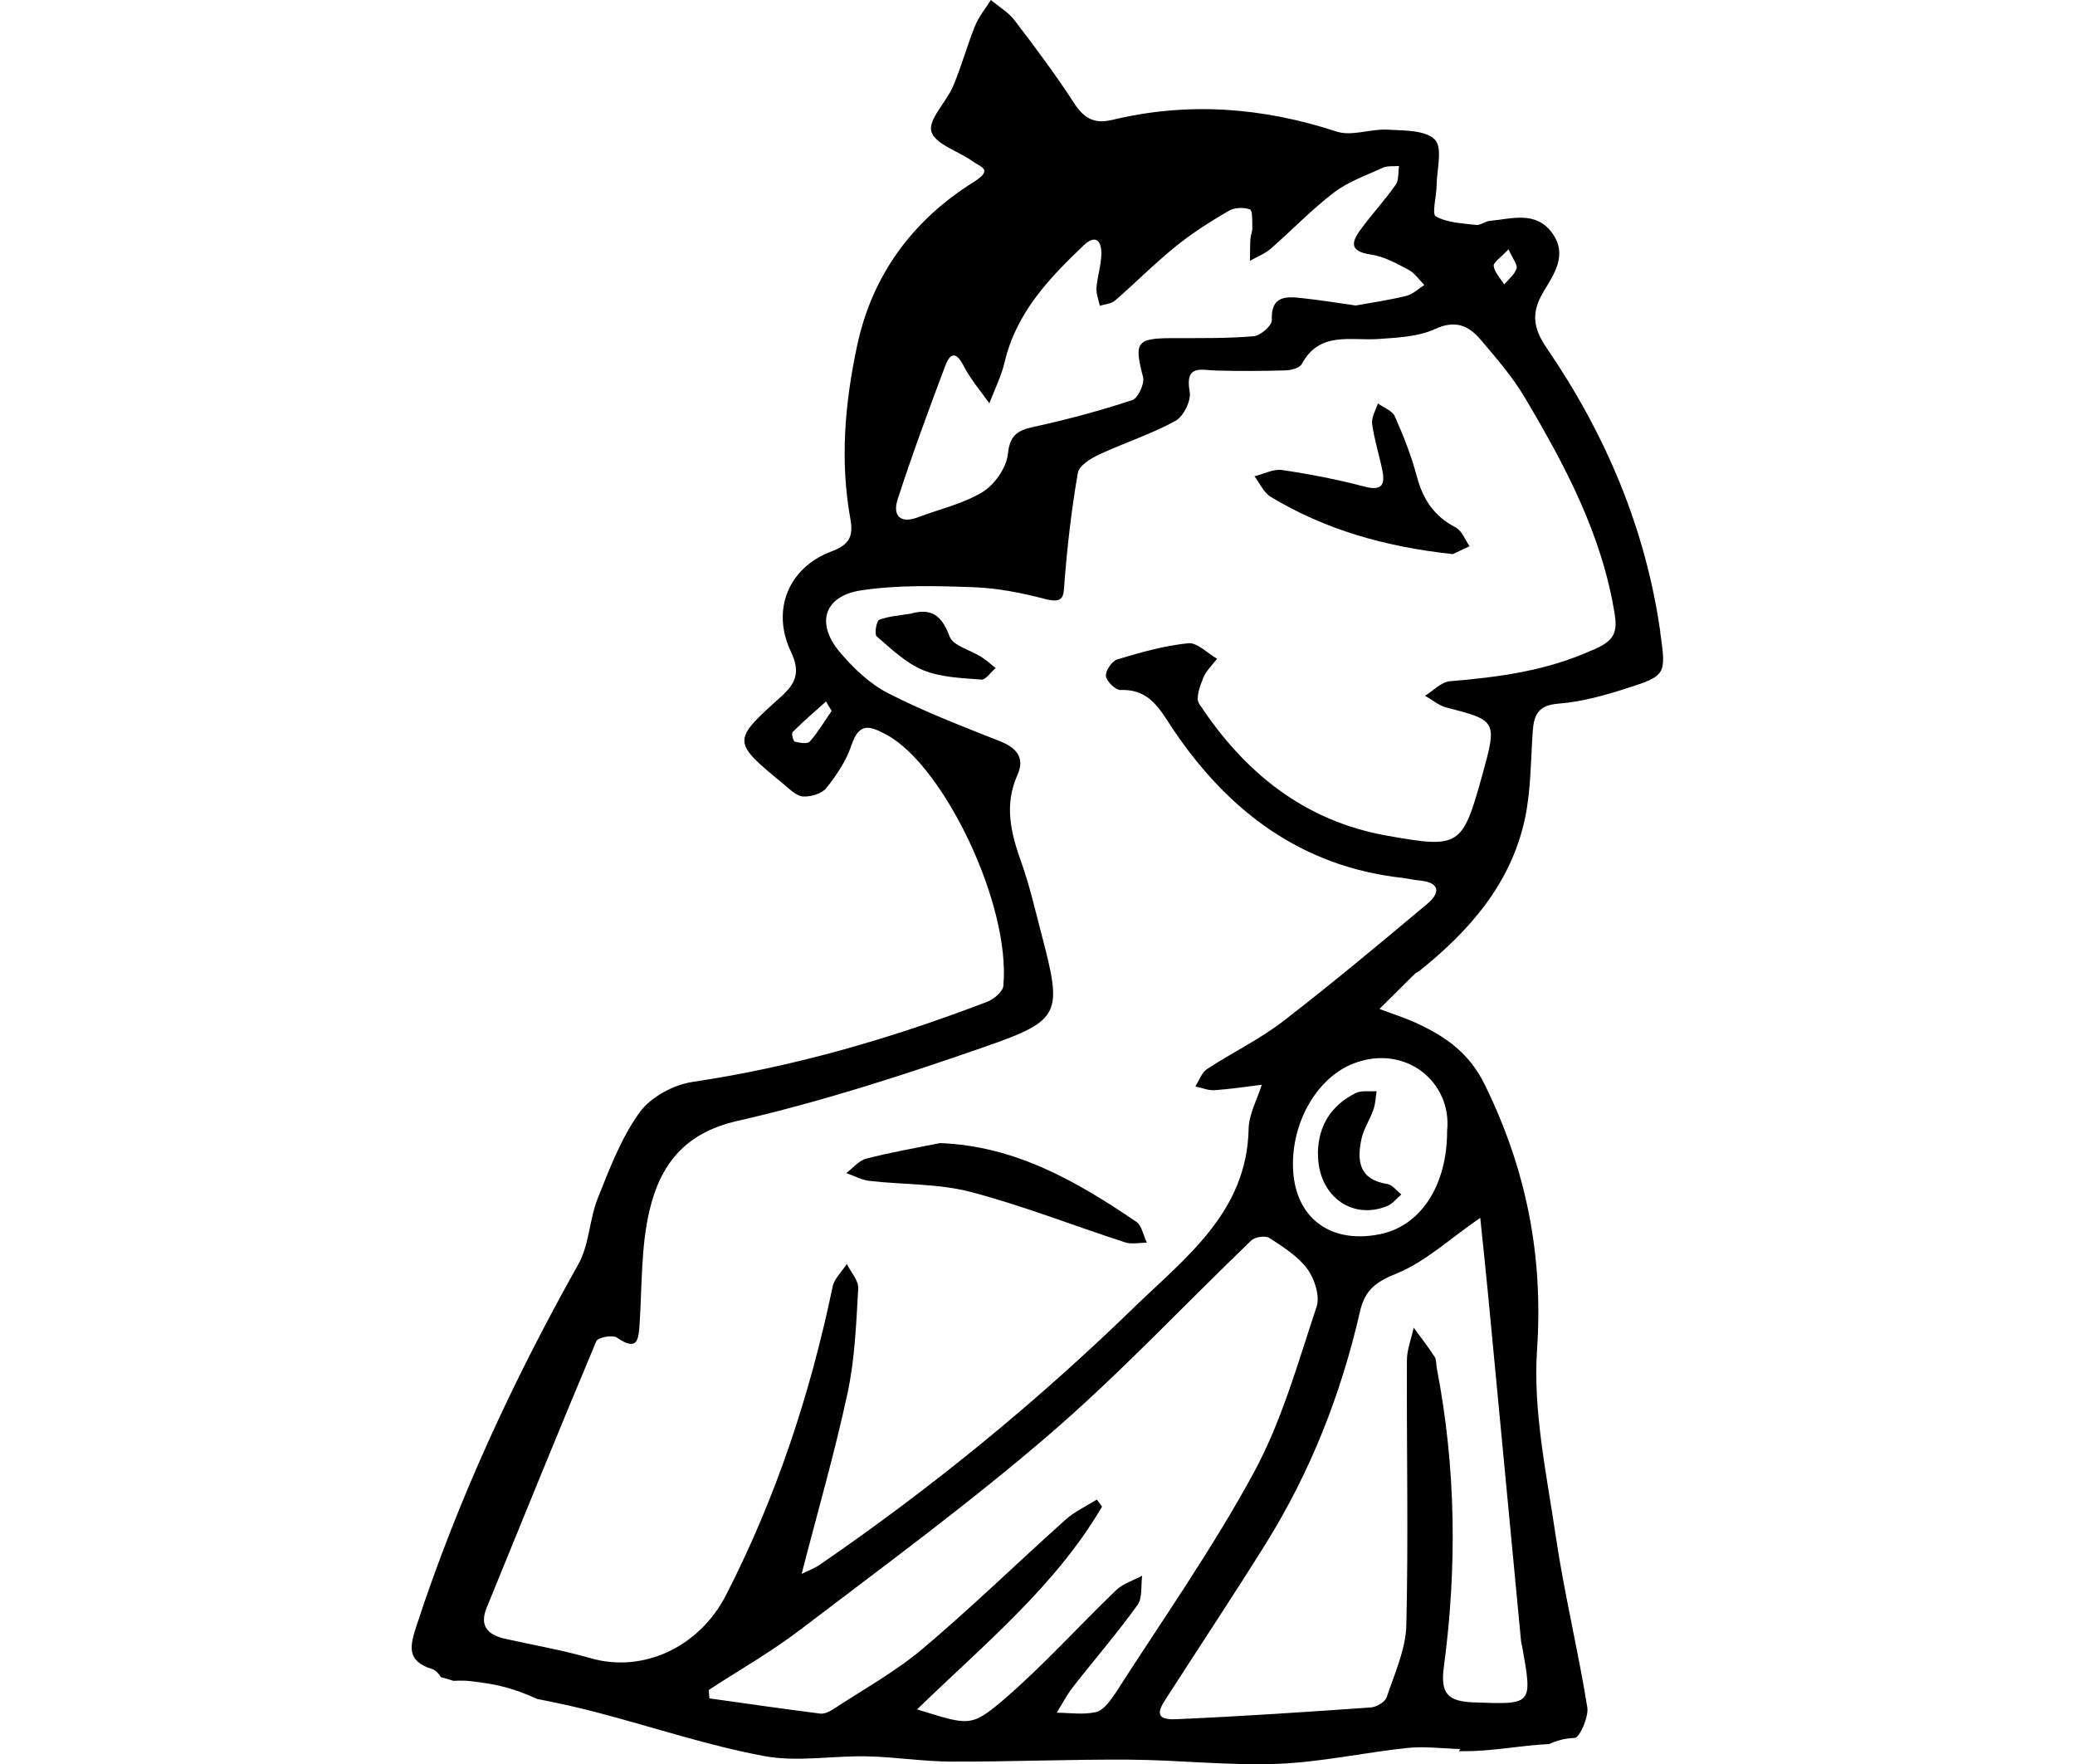 <?xml version="1.0" encoding="UTF-8"?>
<svg id="Layer_2" data-name="Layer 2" xmlns="http://www.w3.org/2000/svg" viewBox="0 0 213.03 181.08">
  <defs>
    <style>
      .cls-1 {
        fill: none;
      }
    </style>
  </defs>
  <g id="svg5468">
    <g>
      <rect class="cls-1" width="213.03" height="181.08"/>
      <g>
        <path d="M149.15,56.88c-7.05-.76-13.13-2.54-18.68-5.87-.72-.43-1.13-1.4-1.68-2.12.95-.23,1.95-.78,2.85-.64,2.84.42,5.68.97,8.45,1.7,1.88.5,2.12-.29,1.81-1.76-.32-1.56-.82-3.1-1.03-4.67-.09-.67.37-1.41.59-2.11.6.44,1.48.74,1.74,1.33.89,2,1.7,4.06,2.26,6.17.63,2.36,1.79,4.11,4,5.24.63.32.95,1.26,1.41,1.92-.75.35-1.5.71-1.73.82Z"/>
        <path d="M96.51,117.34c7.75.29,14.05,3.94,20.14,8.07.58.4.74,1.42,1.09,2.15-.76,0-1.57.19-2.26-.04-5.29-1.71-10.48-3.77-15.84-5.17-3.33-.87-6.91-.73-10.37-1.13-.82-.09-1.59-.53-2.39-.8.68-.51,1.28-1.28,2.04-1.48,2.5-.65,5.05-1.09,7.58-1.6Z"/>
        <path d="M93.47,63c2.18-.62,3.22.18,4.02,2.34.36.96,2.14,1.38,3.25,2.09.53.33.99.76,1.48,1.15-.5.42-1.02,1.22-1.48,1.18-2.01-.16-4.14-.22-5.97-.97-1.77-.73-3.27-2.18-4.77-3.47-.25-.21-.02-1.59.27-1.7,1-.38,2.12-.44,3.19-.62Z"/>
        <path d="M135.3,118.41c.03-2.85,1.36-4.94,3.87-6.2.6-.3,1.44-.15,2.16-.2-.1.63-.12,1.29-.32,1.88-.36,1.02-1,1.97-1.23,3.01-.5,2.26-.25,4.19,2.65,4.64.52.08.96.7,1.44,1.07-.49.41-.91.98-1.47,1.2-3.69,1.48-7.12-1.15-7.09-5.39Z"/>
        <path d="M170.46,64.89c-1.52-10.67-5.63-20.34-11.68-29.18-1.4-2.05-1.58-3.64-.34-5.72,1.1-1.85,2.55-3.85.9-6.09-1.69-2.29-4.14-1.43-6.38-1.23-.48.04-.97.48-1.42.42-1.41-.17-2.95-.22-4.13-.88-.43-.24.07-2.07.08-3.17.02-1.62.64-3.88-.18-4.71-.98-.99-3.19-.93-4.88-1.02-1.73-.09-3.65.7-5.19.2-7.61-2.49-15.26-3.08-23.06-1.2-1.84.44-2.91-.17-3.92-1.74-1.89-2.93-4-5.73-6.12-8.51-.63-.82-1.6-1.38-2.41-2.06-.55.88-1.24,1.7-1.62,2.64-.82,2.03-1.4,4.17-2.25,6.19-.69,1.64-2.59,3.44-2.24,4.67.38,1.32,2.81,2.02,4.27,3.08.78.57,2.14.81.08,2.1-6.22,3.89-10.41,9.48-11.97,16.79-1.26,5.89-1.78,11.85-.69,17.83.33,1.83-.18,2.64-1.96,3.31-4.39,1.65-6.19,5.99-4.15,10.29.99,2.09.53,3.22-1.02,4.62-5.07,4.55-5.04,4.6.28,8.98.61.5,1.29,1.21,1.98,1.26.8.05,1.94-.29,2.4-.87,1.05-1.31,2.03-2.78,2.56-4.35.81-2.43,1.89-2.06,3.7-1.07,5.77,3.17,12.68,17.34,11.91,25.73-.06.61-.99,1.38-1.68,1.64-9.79,3.75-19.8,6.67-30.22,8.22-1.96.29-4.3,1.55-5.43,3.11-1.89,2.61-3.09,5.77-4.3,8.81-.88,2.19-.88,4.8-2.01,6.81-6.67,11.87-12.37,24.15-16.61,37.1-.67,2.05-1.07,3.62,1.61,4.44.35.11.65.44.91.84.42.1.85.22,1.27.37.61-.03,1.22-.04,1.85.04,2.74.32,4.31.72,6.76,1.82,2.11.41,4.21.87,6.28,1.42,5.67,1.49,11.26,3.37,17.01,4.44,3.4.64,7.03-.05,10.55.03,2.89.06,5.78.53,8.66.54,6.08.02,12.17-.24,18.25-.2,5.08.03,10.18.62,15.25.43,4.45-.17,8.87-1.16,13.32-1.63,1.79-.19,3.62.06,5.43.11-.04.08-.09.16-.13.24.12,0,.25-.02.37-.02,2.99.04,5.92-.6,8.88-.73.75-.34,1.59-.6,2.64-.63.49-.02,1.45-2.15,1.29-3.15-.95-5.9-2.38-11.73-3.25-17.64-.93-6.31-2.33-12.76-1.91-19.03.66-9.73-1.11-18.56-5.36-27.23-1.58-3.22-3.94-4.88-6.85-6.25-1.28-.6-2.65-1.03-3.97-1.53,1.2-1.19,2.4-2.39,3.61-3.58.14-.14.34-.21.5-.33,5.18-4.15,9.43-9.01,10.84-15.68.61-2.9.58-5.94.79-8.92.12-1.68.57-2.67,2.63-2.83,2.36-.18,4.73-.84,7-1.57,4.06-1.3,4.08-1.4,3.46-5.74ZM154.87,25.59c.44.99.95,1.59.83,1.97-.2.62-.82,1.1-1.27,1.64-.39-.63-.98-1.22-1.08-1.89-.06-.36.72-.86,1.52-1.72ZM92.16,51.24c1.5-4.61,3.18-9.16,4.89-13.7.53-1.41,1.15-1.41,1.9.05.7,1.36,1.73,2.55,2.62,3.81.54-1.42,1.24-2.8,1.58-4.26,1.19-5.03,4.53-8.55,8.09-11.94,1.21-1.16,1.83-.52,1.83.8,0,1.18-.41,2.35-.5,3.54-.05.6.22,1.23.34,1.85.53-.17,1.18-.2,1.57-.54,2.1-1.82,4.07-3.82,6.23-5.56,1.69-1.37,3.56-2.55,5.44-3.65.58-.34,1.54-.38,2.18-.14.28.1.22,1.23.24,1.89.01.39-.17.78-.2,1.18-.04.73-.03,1.47-.04,2.2.72-.41,1.52-.71,2.13-1.24,2.18-1.9,4.19-4.01,6.48-5.76,1.47-1.12,3.32-1.77,5.03-2.55.48-.22,1.1-.13,1.66-.18-.1.65,0,1.43-.33,1.91-1.07,1.53-2.35,2.92-3.47,4.42-.95,1.27-1.56,2.4.91,2.76,1.34.19,2.63.91,3.86,1.56.64.34,1.09,1.03,1.63,1.56-.61.39-1.18.96-1.84,1.12-1.73.43-3.5.68-5.21.99-1.9-.27-3.66-.56-5.44-.75-1.67-.18-3.28-.32-3.17,2.28.02.54-1.18,1.58-1.88,1.63-2.77.23-5.57.18-8.36.19-3.67.01-3.91.43-2.98,3.99.18.68-.51,2.18-1.1,2.37-3.31,1.09-6.68,2-10.09,2.74-1.7.37-2.48.84-2.69,2.81-.15,1.4-1.35,3.12-2.59,3.88-2,1.22-4.41,1.76-6.64,2.6-1.88.71-2.61-.24-2.08-1.84ZM83.14,76.12c-.24.27-1.04.14-1.54.01-.16-.04-.36-.85-.23-.98,1.1-1.09,2.27-2.11,3.43-3.14.19.32.39.64.58.96-.73,1.06-1.39,2.19-2.24,3.15ZM114.41,173.94c-.47.73-1.16,1.64-1.91,1.81-1.28.29-2.67.07-4.01.06.54-.87,1.01-1.79,1.63-2.59,2.21-2.83,4.56-5.55,6.66-8.46.53-.73.34-1.99.48-3.01-.9.48-1.96.8-2.67,1.48-3.88,3.72-7.48,7.75-11.55,11.24-3.38,2.89-3.61,2.62-8.89,1,6.93-6.72,14.22-12.67,18.99-20.81-.18-.24-.35-.48-.53-.73-1.08.68-2.28,1.23-3.22,2.07-4.91,4.39-9.64,9.01-14.67,13.25-2.8,2.36-6.07,4.16-9.14,6.18-.4.26-.95.53-1.38.47-3.8-.48-7.58-1.03-11.37-1.56-.02-.29-.04-.58-.06-.87,3.13-2.04,6.39-3.89,9.35-6.15,8.64-6.58,17.42-13.02,25.64-20.1,7.24-6.23,13.8-13.26,20.71-19.89.38-.36,1.44-.52,1.85-.25,1.41.91,2.92,1.86,3.89,3.17.75,1.01,1.32,2.79.96,3.88-1.92,5.76-3.57,11.73-6.44,17.02-4.27,7.87-9.46,15.24-14.31,22.8ZM151.97,125.01c.26,2.55.56,5.3.82,8.05,1.13,11.8,2.24,23.61,3.37,35.41.02.2.09.39.12.59,1.07,5.98,1.05,5.91-5,5.69-2.61-.1-3.42-.88-3.05-3.61,1.37-10.25,1.25-20.5-.72-30.69-.08-.39-.02-.86-.22-1.17-.67-1.03-1.43-2-2.15-2.99-.24,1.12-.7,2.24-.7,3.36-.04,9.06.16,18.12-.06,27.18-.06,2.49-1.21,4.97-2.02,7.4-.16.49-1.05,1-1.63,1.04-6.67.47-13.35.92-20.03,1.21-2.61.11-1.46-1.37-.76-2.47,3.34-5.2,6.77-10.35,10.04-15.6,4.58-7.36,7.71-15.33,9.64-23.77.5-2.18,1.58-3.04,3.73-3.9,2.98-1.2,5.49-3.58,8.62-5.73ZM148.57,116.09c0,5.59-2.69,9.74-6.89,10.6-5.47,1.11-9.17-2.08-8.93-7.7.19-4.52,2.82-8.5,6.18-9.81,5.32-2.07,10.16,1.86,9.64,6.91ZM163.57,66.69c-4.72,2.16-9.65,2.82-14.71,3.24-.89.07-1.71.97-2.56,1.49.73.41,1.4,1,2.18,1.2,5.2,1.34,5.24,1.38,3.7,6.94-2.05,7.38-2.32,7.55-9.79,6.22-8.54-1.52-14.66-6.52-19.29-13.56-.36-.55.09-1.79.42-2.61.29-.74.94-1.33,1.43-1.99-.99-.57-2.05-1.69-2.97-1.59-2.46.25-4.89.94-7.27,1.66-.55.16-1.24,1.18-1.17,1.71.07.56.99,1.45,1.51,1.43,3.07-.1,4.03,2.04,5.49,4.19,5.62,8.28,13.09,13.93,23.39,15.09.6.07,1.18.22,1.78.27,2.08.19,2.24,1.21.82,2.4-4.87,4.08-9.75,8.16-14.78,12.04-2.43,1.87-5.25,3.23-7.83,4.92-.55.36-.81,1.18-1.2,1.78.65.14,1.32.43,1.96.39,1.62-.11,3.24-.36,4.86-.56-.47,1.51-1.32,3.01-1.35,4.54-.18,8.56-6.51,13.22-11.79,18.34-9.97,9.7-20.74,18.49-32.22,26.38-.55.38-1.19.61-1.88.95,1.66-6.45,3.41-12.47,4.72-18.59.75-3.49.88-7.12,1.09-10.71.05-.81-.76-1.67-1.17-2.51-.5.78-1.29,1.49-1.46,2.34-2.3,11.01-5.78,21.58-10.94,31.64-2.77,5.39-8.54,8.02-13.89,6.49-2.87-.83-5.84-1.34-8.76-1.99-1.76-.39-2.71-1.28-1.93-3.19,3.73-9.14,7.44-18.28,11.26-27.37.16-.38,1.66-.67,2.1-.37,2.18,1.5,2.24.17,2.35-1.49.25-3.86.13-7.83,1.01-11.55,1.08-4.6,3.53-7.94,8.96-9.18,8.64-1.97,17.13-4.72,25.51-7.64,7.81-2.71,7.91-3.39,5.8-11.45-.66-2.51-1.23-5.05-2.1-7.48-1.07-2.99-1.78-5.87-.39-8.97.77-1.72-.06-2.76-1.77-3.44-3.88-1.54-7.8-3.04-11.51-4.94-1.89-.97-3.58-2.58-4.97-4.23-2.48-2.95-1.61-5.75,2.2-6.33,3.79-.57,7.73-.46,11.59-.32,2.47.09,4.96.6,7.36,1.22,1.92.49,1.82-.34,1.93-1.79.29-3.74.73-7.49,1.37-11.18.13-.74,1.33-1.48,2.2-1.88,2.58-1.2,5.33-2.08,7.81-3.44.83-.45,1.64-2.08,1.47-2.99-.52-2.86,1.2-2.22,2.77-2.18,2.37.06,4.74.05,7.1-.02.56-.02,1.41-.24,1.63-.64,1.83-3.41,5-2.38,7.85-2.58,1.98-.14,4.11-.22,5.85-1.03,2.11-.97,3.46-.32,4.68,1.11,1.61,1.89,3.26,3.8,4.52,5.92,4.12,6.95,7.92,14.05,9.23,22.22.35,2.15-.26,2.81-2.19,3.69Z"/>
      </g>
    </g>
  </g>
</svg>